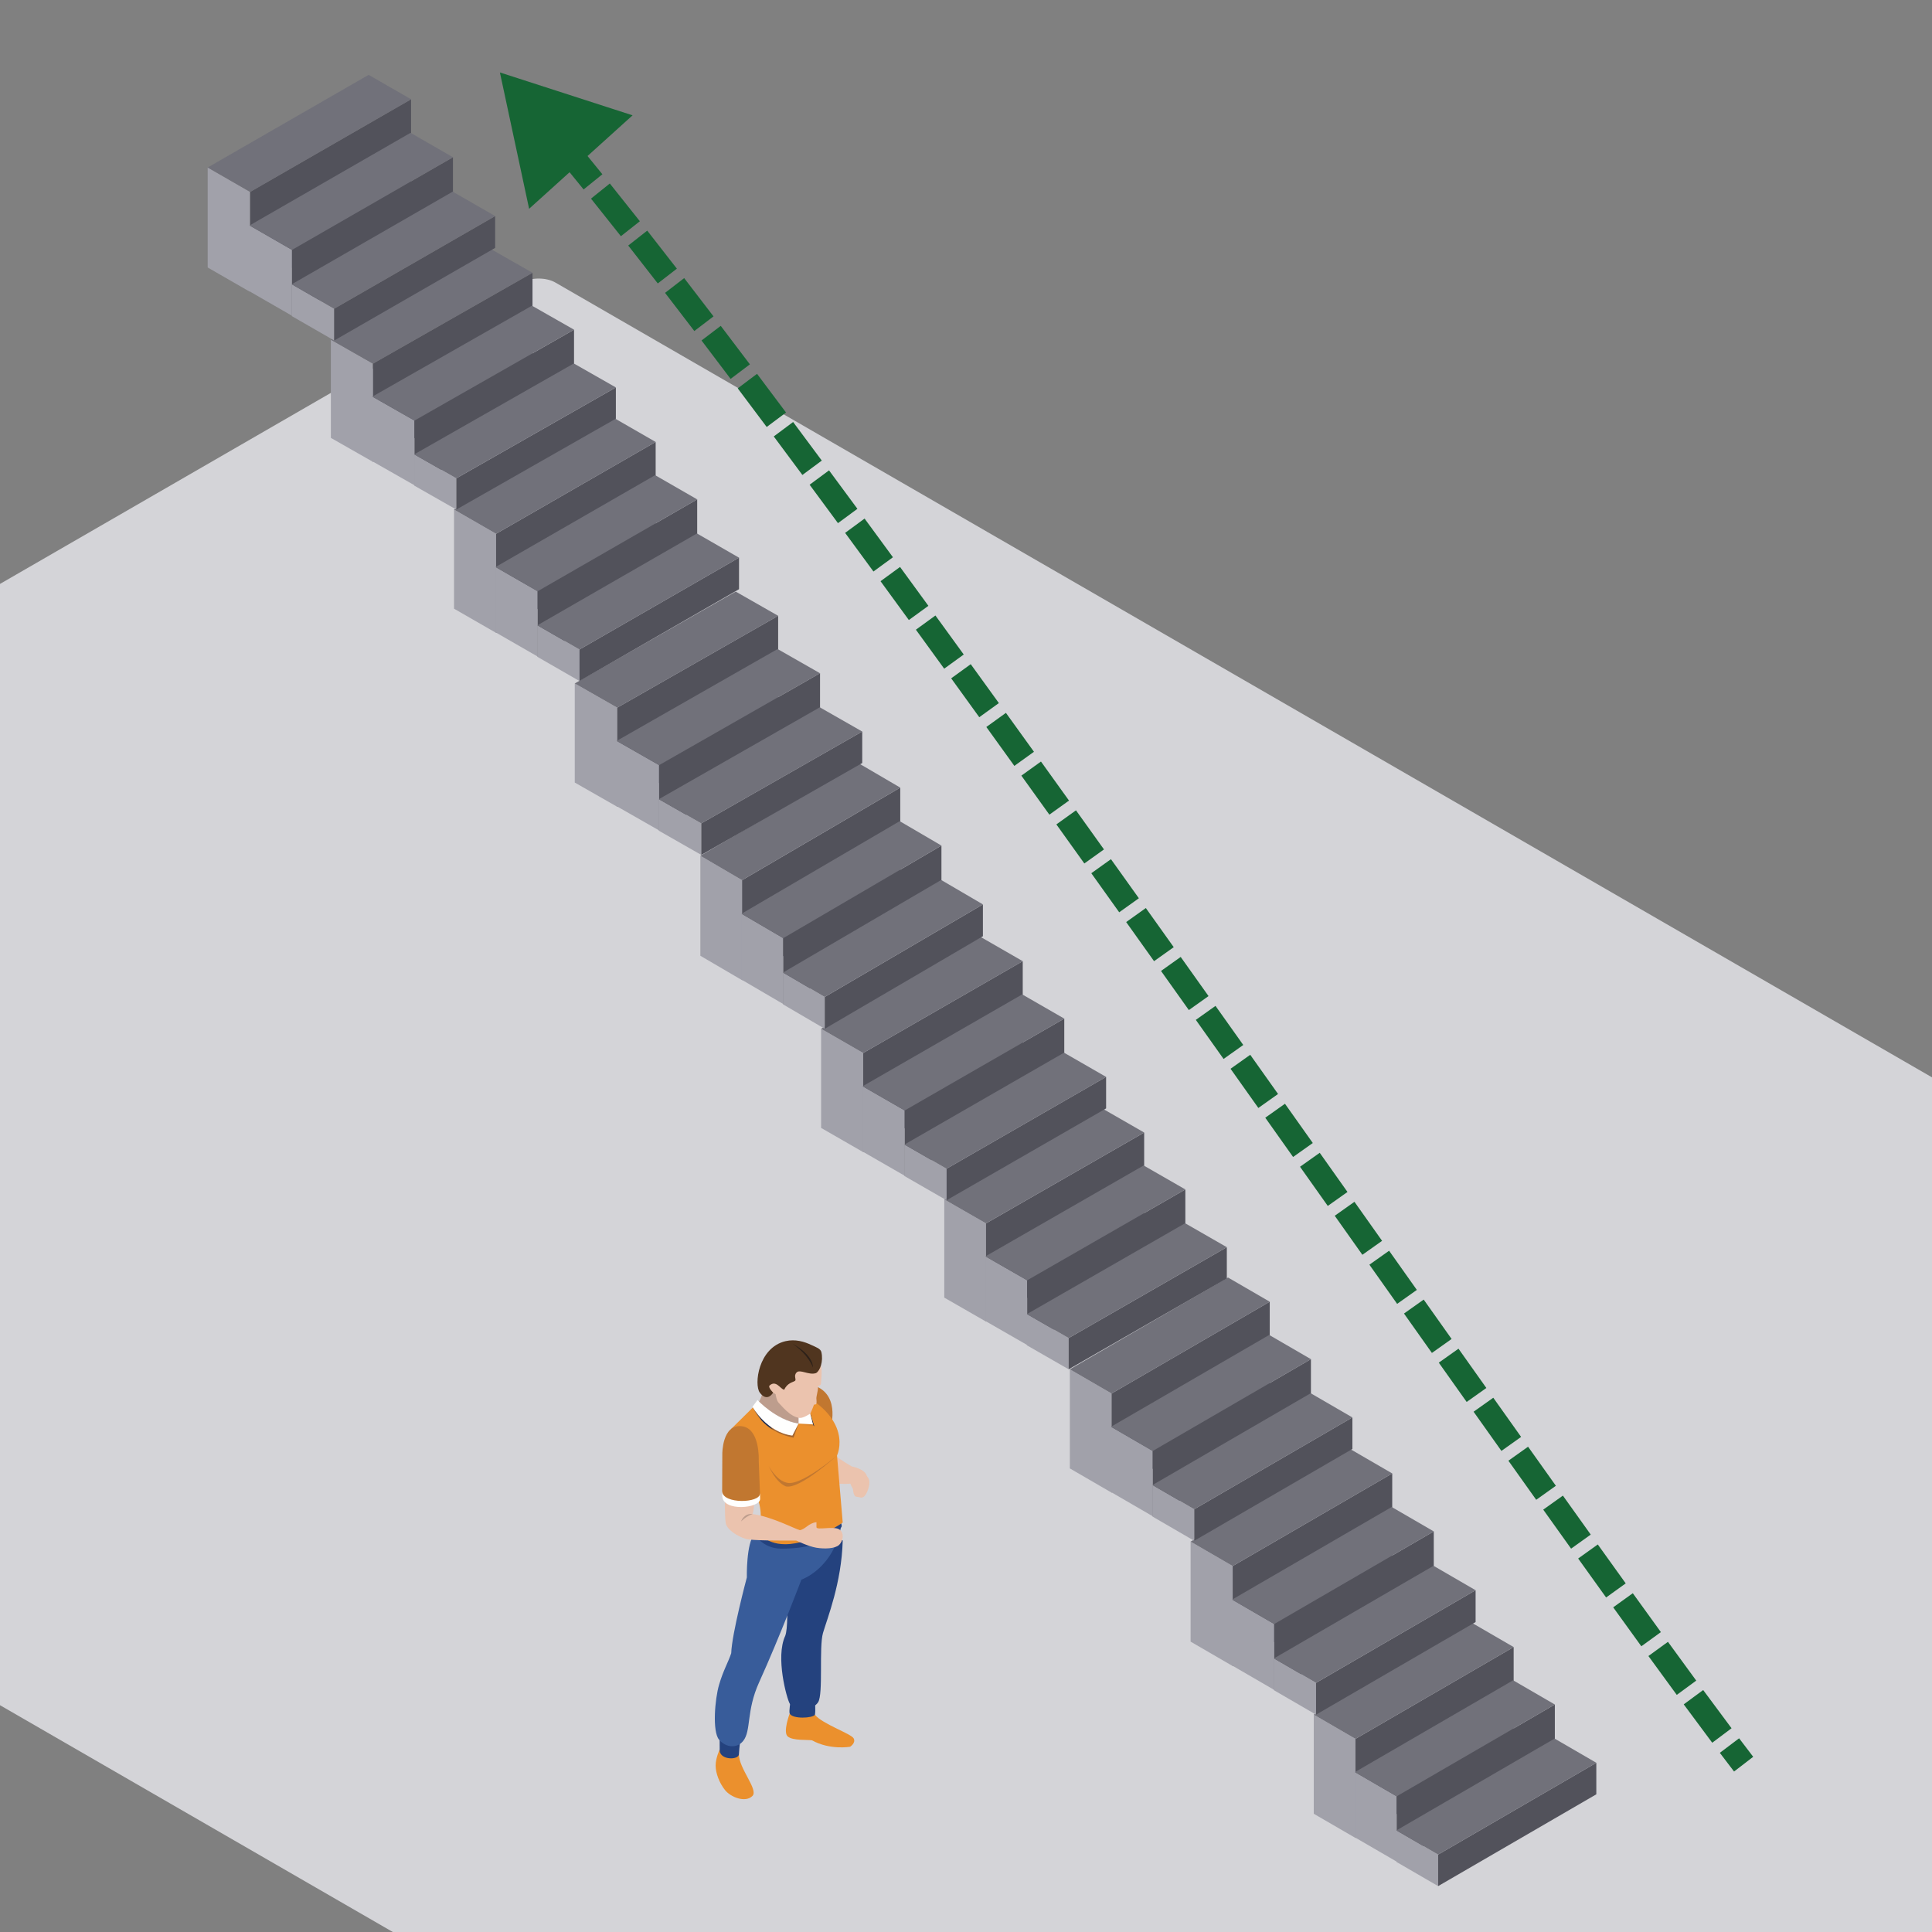 <svg width="800" height="800" viewBox="0 0 800 800" fill="none" xmlns="http://www.w3.org/2000/svg">
<rect x="0" y="0" width="800" height="800" fill="#808080" stroke="none"/>
<g clip-path="url(#clip0_7721_38880)">
<rect width="1031.25" height="721.876" rx="8" transform="matrix(0.866 0.5 -0.866 0.5 223.059 113)" fill="#D4D4D8"/>
<path fill-rule="evenodd" clip-rule="evenodd" d="M338.122 574.11C348.146 578.52 343.774 591.838 343.774 591.838L333.103 583.995L333.916 575.646C333.916 575.646 336.325 573.51 338.122 574.11Z" fill="#C17730"/>
<path fill-rule="evenodd" clip-rule="evenodd" d="M352.737 607.236C352.737 607.236 348.486 604.829 345.212 602.324C340.961 602.691 345.113 614.217 345.113 614.217C345.113 614.217 349.227 614.645 352.102 614.345C352.871 616.548 354.356 617.749 354.356 617.749L358.269 616.149C358.269 616.149 359.332 612.973 358.988 611.303C358.269 608.199 352.737 607.236 352.737 607.236Z" fill="#EBC3AE"/>
<path fill-rule="evenodd" clip-rule="evenodd" d="M315.691 575.862C315.792 578.668 313.468 581.61 313.468 581.61L319.064 589.468L327.024 593.743L333.645 591.006L334.383 583.993L328.24 575.044L318.326 573.212C318.326 573.212 315.592 573.057 315.691 575.862Z" fill="#BD9D8D"/>
<path fill-rule="evenodd" clip-rule="evenodd" d="M337.44 710.039C340.389 713.814 352.468 717.887 353.48 719.823C354.492 721.759 351.995 723.297 351.995 723.297C351.995 723.297 343.695 724.765 336.226 720.624C334.187 720.311 328.346 720.824 326.202 719.054C324.06 717.284 326.992 709.541 326.992 709.541C326.992 709.541 334.485 706.267 337.44 710.039Z" fill="#EB902D"/>
<path fill-rule="evenodd" clip-rule="evenodd" d="M327.366 704.328C327.366 704.328 326.622 708.535 326.992 709.539C328.176 711.944 336.644 711.473 337.44 710.037C337.789 708.194 337.44 704.829 337.44 704.829L327.366 704.328Z" fill="#24427E"/>
<path fill-rule="evenodd" clip-rule="evenodd" d="M348.953 637.919C348.486 655.447 342.547 670.139 340.793 676.148C339.041 682.159 340.974 701.391 338.766 704.863C336.557 708.335 329.051 709.004 326.992 705.398C325.788 703.289 321.034 686.198 325.14 677.381C327.299 671.873 324.734 642.591 324.734 642.591C324.734 642.591 348.34 636.283 348.953 637.919Z" fill="#24427E"/>
<path fill-rule="evenodd" clip-rule="evenodd" d="M305.975 726.366C305.908 732.31 314.144 741.06 311.576 743.661C308.674 746.599 302.604 744.196 300.239 741.256C297.88 738.319 296.336 734.246 296.328 731.106C296.315 727.966 298.007 724.426 298.007 724.426C298.007 724.426 305.573 724.696 305.975 726.366Z" fill="#EB902D"/>
<path fill-rule="evenodd" clip-rule="evenodd" d="M298.013 718.219C298.013 718.219 297.946 720.656 298.013 724.763C298.08 728.87 305.842 728.904 305.975 726.367C306.145 723.159 306.784 718.753 306.784 718.753L298.013 718.219Z" fill="#24427E"/>
<path fill-rule="evenodd" clip-rule="evenodd" d="M312.45 635.202C308.943 638.887 309.253 653.178 309.253 653.178C309.253 653.178 303.007 676.551 302.785 684.562C301.472 688.471 299.5 691.641 297.744 697.653C295.988 703.662 294.911 717.016 297.744 720.356C300.579 723.694 305.164 724.095 307.729 720.891C311.147 716.616 308.902 708.578 314.344 696.583C322.982 677.543 331.835 654.111 331.835 654.111C331.835 654.111 345.247 649.57 348.351 631.672C344.438 633.276 315.048 632.98 312.45 635.202Z" fill="#385C9A"/>
<path fill-rule="evenodd" clip-rule="evenodd" d="M314.749 631.217L312.45 635.2C312.45 635.2 315.653 641.265 323.587 641.267C344.237 641.273 348.564 631.977 348.564 631.977L347.877 628L314.749 631.217Z" fill="#24427E"/>
<path fill-rule="evenodd" clip-rule="evenodd" d="M346.594 602.693L348.954 630.464C348.954 630.464 336.138 639.43 325.139 639.43C316.301 639.43 313.829 633.776 313.829 633.776C313.829 633.776 315.991 629.32 314.456 622.944C312.919 616.564 302.785 591.667 302.785 591.667L313.662 580.924C313.662 580.924 324.398 590.54 330.673 589.47C332.293 588.936 327.838 576.585 327.838 575.047C354.255 586.933 346.594 602.693 346.594 602.693Z" fill="#EB902D"/>
<path fill-rule="evenodd" clip-rule="evenodd" d="M318.326 607.065C318.326 607.065 321.43 613.042 325.87 613.977C331.615 615.479 346.594 602.691 346.594 602.691C346.594 602.691 331.146 616.851 325.407 615.479C321.158 613.779 318.326 607.065 318.326 607.065Z" fill="#C17730"/>
<mask id="mask0_7721_38880" style="mask-type:alpha" maskUnits="userSpaceOnUse" x="330" y="589" width="7" height="2">
<path d="M336.992 590.481L330.672 589.469L336.62 589.803L336.605 589.744C336.738 589.989 336.867 590.236 336.992 590.481Z" fill="white"/>
</mask>
<g mask="url(#mask0_7721_38880)">
<path fill-rule="evenodd" clip-rule="evenodd" d="M330.672 590.481H336.992V589.469H330.672V590.481Z" fill="#A46630"/>
</g>
<path fill-rule="evenodd" clip-rule="evenodd" d="M337.162 590.51L336.992 590.482C336.867 590.238 336.738 589.99 336.605 589.745L335.49 585.359C335.516 585.34 335.531 585.332 335.531 585.332C335.531 585.332 335.537 585.317 335.55 585.289L337.162 590.51Z" fill="#212E51"/>
<path fill-rule="evenodd" clip-rule="evenodd" d="M330.672 589.469L336.62 589.803L334.719 582.324L330.672 582.723V589.469Z" fill="#FFFFFE"/>
<path fill-rule="evenodd" clip-rule="evenodd" d="M339.932 565.414C340.524 566.832 340.016 572.307 339.932 573.008C339.848 573.709 339.218 573.709 338.766 573.911C338.615 579.07 335.531 585.331 335.531 585.331C335.531 585.331 332.631 587.312 331.077 587.133C327.024 586.667 323.384 581.725 322.474 580.924C321.563 580.121 321.158 577.317 321.158 577.317L320.145 576.648C317.919 577.618 317.618 576.717 317.618 576.717V572.009L319.437 565.414L326.992 559.988L336.62 559.285C336.62 559.285 339.343 563.991 339.932 565.414Z" fill="#EBC3AE"/>
<path fill-rule="evenodd" clip-rule="evenodd" d="M337.758 576.113C337.758 576.113 338.363 580.621 338.01 581.319C337.655 582.02 335.074 581.221 335.074 581.221L337.758 576.113Z" fill="#EBC3AE"/>
<path fill-rule="evenodd" clip-rule="evenodd" d="M320.145 576.647C320.145 576.647 318.055 574.645 318.595 573.778C321.359 571.171 323.184 575.312 324.734 575.446C326.083 572.506 328.447 572.374 329.189 571.771C329.93 571.171 328.447 569.769 329.863 568.299C331.28 566.831 334.924 569.571 337.894 568.567C339.579 567.632 340.996 563.694 340.118 559.885C339.78 558.419 337.851 557.829 336.004 556.949C333.053 555.543 329.338 554.402 325.272 555.345C313.944 558.017 312.183 573.375 314.613 576.647C317.751 580.874 320.145 576.647 320.145 576.647Z" fill="#50351F"/>
<path fill-rule="evenodd" clip-rule="evenodd" d="M328.109 556.348C337.216 561.422 336.611 566.23 336.611 566.23C336.611 566.23 334.924 561.089 328.109 556.348Z" fill="#2D2119"/>
<path fill-rule="evenodd" clip-rule="evenodd" d="M312.131 620.812C312.404 621.945 312.223 625.273 311.642 626.93C319.604 627.999 329.452 633.229 331.215 633.61C332.836 634.812 330.907 637.934 329.76 637.917C323.812 637.917 311.386 637.992 308.81 637.217C305.198 636.13 300.981 633.31 300.51 630.705C300.036 628.102 300.174 618.586 300.174 618.586C300.174 618.586 311.864 619.677 312.131 620.812Z" fill="#EBC3AE"/>
<path fill-rule="evenodd" clip-rule="evenodd" d="M299.027 617.586C299.04 618.47 299.059 619.15 299.094 619.518C299.296 626.096 314.749 624.594 314.749 620.688C314.749 620.304 314.729 619.514 314.695 618.476L299.027 617.586Z" fill="#FFFFFE"/>
<path fill-rule="evenodd" clip-rule="evenodd" d="M314.695 618.477C314.662 617.437 314.174 604.762 314.174 604.762C314.174 604.762 314.847 591.238 306.922 590.537C298.99 589.836 299.093 602.023 299.093 602.023C299.093 602.023 299.01 616.841 299.027 617.586C299.397 622.892 314.68 622.441 314.695 618.477Z" fill="#C17730"/>
<path fill-rule="evenodd" clip-rule="evenodd" d="M311.643 626.932C308.86 627.852 306.86 630.006 306.86 630.006C306.86 630.006 307.897 626.55 311.643 626.932Z" fill="#BD9D8D"/>
<path fill-rule="evenodd" clip-rule="evenodd" d="M329.76 637.92C329.76 637.92 334.723 640.357 338.079 640.891C341.433 641.426 345.742 641.3 347.427 639.733C349.117 638.163 349.804 634.58 347.373 633.212C344.943 631.842 338.079 633.76 338.079 632.356C338.079 631.555 338.079 630.845 338.079 630.309C334.719 630.707 333.71 633.112 331.215 633.613C330.737 633.913 329.76 637.92 329.76 637.92Z" fill="#EBC3AE"/>
<mask id="mask1_7721_38880" style="mask-type:alpha" maskUnits="userSpaceOnUse" x="312" y="580" width="2" height="2">
<path d="M312.917 581.657C312.899 581.625 312.889 581.61 312.889 581.61L312.884 581.614L313.661 580.57C313.661 580.57 313.771 580.679 313.984 580.873C313.935 580.947 313.889 581.018 313.844 581.084C313.724 580.977 313.661 580.922 313.661 580.922L312.917 581.657Z" fill="white"/>
</mask>
<g mask="url(#mask1_7721_38880)">
<path fill-rule="evenodd" clip-rule="evenodd" d="M312.884 581.657H313.984V580.57H312.884V581.657Z" fill="#246A7A"/>
</g>
<path fill-rule="evenodd" clip-rule="evenodd" d="M329.646 589.553C323.812 589.553 315.207 582.27 313.844 581.086C313.889 581.02 313.935 580.95 313.984 580.875C315.517 582.272 322.336 588.113 330.672 589.47C330.343 589.526 329.999 589.553 329.646 589.553Z" fill="#816C61"/>
<path fill-rule="evenodd" clip-rule="evenodd" d="M328.598 595.296C325.109 594.638 322.287 593.447 320.027 592.059C315.786 586.537 313.205 582.151 312.917 581.657L313.662 580.922C313.662 580.922 313.724 580.977 313.845 581.084C315.207 582.268 323.813 589.551 329.646 589.551C329.999 589.551 330.343 589.524 330.673 589.468L328.598 595.296ZM315.388 588.265C312.801 585.48 311.858 582.997 311.858 582.997L311.95 582.873C312.273 583.448 313.431 585.463 315.388 588.265Z" fill="#A46630"/>
<path fill-rule="evenodd" clip-rule="evenodd" d="M320.026 592.058C318.091 590.869 316.567 589.536 315.388 588.264C313.431 585.463 312.273 583.448 311.95 582.873L312.884 581.614L312.889 581.609C312.889 581.609 312.899 581.624 312.917 581.656C313.205 582.15 315.786 586.537 320.026 592.058Z" fill="#212E51"/>
<path fill-rule="evenodd" clip-rule="evenodd" d="M313.661 579.723C313.661 579.723 321.184 587.926 330.672 589.47L328.109 594.447C317.445 593.143 311.576 582.526 311.576 582.526L313.661 579.723Z" fill="#FFFFFE"/>
<path fill-rule="evenodd" clip-rule="evenodd" d="M355.535 614.775C355.828 614.892 356.071 614.794 356.235 614.675L356.196 614.766C356.196 614.766 355.938 615.096 355.477 614.915C355.021 614.728 355.066 614.312 355.066 614.312L355.107 614.219C355.137 614.417 355.243 614.655 355.535 614.775Z" fill="#94292A"/>
<path fill-rule="evenodd" clip-rule="evenodd" d="M357.912 611.961C357.912 611.961 354.666 611.324 353.648 613.427C352.651 615.484 353.319 619.613 354.457 619.736C355.975 619.905 356.655 620.471 357.624 619.796C359.1 618.769 360.379 614.705 359.897 612.924C359.447 611.254 358.358 610.879 358.358 610.879L357.912 611.961Z" fill="#EBC3AE"/>
<rect width="19.973" height="41.035" transform="matrix(0.865 0.502 3.16739e-05 1 544 710.004)" fill="#A1A1AA"/>
<rect width="75.723" height="41.035" transform="matrix(0.865 -0.502 -3.16739e-05 1 561.275 720.027)" fill="#52525B"/>
<rect width="75.723" height="19.973" transform="matrix(0.865 -0.502 0.865 0.502 544 710.004)" fill="#71717A"/>
<rect width="19.973" height="27.044" transform="matrix(0.865 0.502 3.16738e-05 1 561.052 733.789)" fill="#A1A1AA"/>
<rect width="75.723" height="27.044" transform="matrix(0.865 -0.502 -3.16739e-05 1 578.327 743.812)" fill="#52525B"/>
<rect width="75.723" height="19.973" transform="matrix(0.865 -0.502 0.865 0.502 561.052 733.789)" fill="#71717A"/>
<rect width="19.973" height="13.053" transform="matrix(0.865 0.502 3.16738e-05 1 578.229 757.922)" fill="#A1A1AA"/>
<rect width="75.723" height="13.053" transform="matrix(0.865 -0.502 -3.16739e-05 1 595.503 767.945)" fill="#52525B"/>
<rect width="75.723" height="19.973" transform="matrix(0.865 -0.502 0.865 0.502 578.229 757.922)" fill="#71717A"/>
<rect width="20.147" height="41.411" transform="matrix(0.865 0.502 3.16542e-05 1 493 638.352)" fill="#A1A1AA"/>
<rect width="76.383" height="41.411" transform="matrix(0.865 -0.502 -3.16542e-05 1 510.423 648.469)" fill="#52525B"/>
<rect width="76.383" height="20.147" transform="matrix(0.865 -0.502 0.865 0.502 493 638.352)" fill="#71717A"/>
<rect width="20.147" height="27.292" transform="matrix(0.865 0.502 3.16542e-05 1 510.198 662.355)" fill="#A1A1AA"/>
<rect width="76.383" height="27.292" transform="matrix(0.865 -0.502 -3.16542e-05 1 527.621 672.473)" fill="#52525B"/>
<rect width="76.383" height="20.147" transform="matrix(0.865 -0.502 0.865 0.502 510.198 662.355)" fill="#71717A"/>
<rect width="20.147" height="13.173" transform="matrix(0.865 0.502 3.16542e-05 1 527.521 686.711)" fill="#A1A1AA"/>
<rect width="76.383" height="13.173" transform="matrix(0.865 -0.502 -3.16542e-05 1 544.944 696.828)" fill="#52525B"/>
<rect width="76.383" height="20.147" transform="matrix(0.865 -0.502 0.865 0.502 527.521 686.711)" fill="#71717A"/>
<rect width="19.973" height="41.035" transform="matrix(0.865 0.502 3.16739e-05 1 443 567.004)" fill="#A1A1AA"/>
<rect width="75.723" height="41.035" transform="matrix(0.865 -0.502 -3.16739e-05 1 460.275 577.027)" fill="#52525B"/>
<rect width="75.723" height="19.973" transform="matrix(0.865 -0.502 0.865 0.502 443 567.004)" fill="#71717A"/>
<rect width="19.973" height="27.044" transform="matrix(0.865 0.502 3.16738e-05 1 460.052 590.789)" fill="#A1A1AA"/>
<rect width="75.723" height="27.044" transform="matrix(0.865 -0.502 -3.16739e-05 1 477.327 600.812)" fill="#52525B"/>
<rect width="75.723" height="19.973" transform="matrix(0.865 -0.502 0.865 0.502 460.052 590.789)" fill="#71717A"/>
<rect width="19.973" height="13.053" transform="matrix(0.865 0.502 3.16738e-05 1 477.229 614.922)" fill="#A1A1AA"/>
<rect width="75.723" height="13.053" transform="matrix(0.865 -0.502 -3.16739e-05 1 494.503 624.945)" fill="#52525B"/>
<rect width="75.723" height="19.973" transform="matrix(0.865 -0.502 0.865 0.502 477.229 614.922)" fill="#71717A"/>
<rect width="19.927" height="40.658" transform="matrix(0.867 0.498 3.19671e-05 1 391 496.656)" fill="#A1A1AA"/>
<rect width="75.549" height="40.658" transform="matrix(0.867 -0.498 -3.19671e-05 1 408.275 506.586)" fill="#52525B"/>
<rect width="75.549" height="19.927" transform="matrix(0.867 -0.498 0.867 0.498 391 496.656)" fill="#71717A"/>
<rect width="19.927" height="26.796" transform="matrix(0.867 0.498 3.19671e-05 1 408.052 520.223)" fill="#A1A1AA"/>
<rect width="75.549" height="26.796" transform="matrix(0.867 -0.498 -3.19671e-05 1 425.327 530.152)" fill="#52525B"/>
<rect width="75.549" height="19.927" transform="matrix(0.867 -0.498 0.867 0.498 408.052 520.223)" fill="#71717A"/>
<rect width="19.927" height="12.934" transform="matrix(0.867 0.498 3.19671e-05 1 425.229 544.137)" fill="#A1A1AA"/>
<rect width="75.549" height="12.934" transform="matrix(0.867 -0.498 -3.19671e-05 1 442.503 554.066)" fill="#52525B"/>
<rect width="75.549" height="19.927" transform="matrix(0.867 -0.498 0.867 0.498 425.229 544.137)" fill="#71717A"/>
<rect width="20.101" height="41.035" transform="matrix(0.867 0.499 3.19446e-05 1 340 426.004)" fill="#A1A1AA"/>
<rect width="76.208" height="41.035" transform="matrix(0.867 -0.499 -3.19446e-05 1 357.423 436.027)" fill="#52525B"/>
<rect width="76.208" height="20.101" transform="matrix(0.867 -0.499 0.867 0.499 340 426.004)" fill="#71717A"/>
<rect width="20.101" height="27.044" transform="matrix(0.867 0.499 3.19446e-05 1 357.198 449.789)" fill="#A1A1AA"/>
<rect width="76.208" height="27.044" transform="matrix(0.867 -0.499 -3.19446e-05 1 374.621 459.812)" fill="#52525B"/>
<rect width="76.208" height="20.101" transform="matrix(0.867 -0.499 0.867 0.499 357.198 449.789)" fill="#71717A"/>
<rect width="20.101" height="13.053" transform="matrix(0.867 0.499 3.19446e-05 1 374.521 473.922)" fill="#A1A1AA"/>
<rect width="76.208" height="13.053" transform="matrix(0.867 -0.499 -3.19446e-05 1 391.944 483.945)" fill="#52525B"/>
<rect width="76.208" height="20.101" transform="matrix(0.867 -0.499 0.867 0.499 374.521 473.922)" fill="#71717A"/>
<rect width="20.019" height="41.411" transform="matrix(0.863 0.505 3.13859e-05 1 290 354.352)" fill="#A1A1AA"/>
<rect width="75.899" height="41.411" transform="matrix(0.863 -0.505 -3.13859e-05 1 307.275 364.469)" fill="#52525B"/>
<rect width="75.899" height="20.019" transform="matrix(0.863 -0.505 0.863 0.505 290 354.352)" fill="#71717A"/>
<rect width="20.019" height="27.292" transform="matrix(0.863 0.505 3.13859e-05 1 307.052 378.355)" fill="#A1A1AA"/>
<rect width="75.899" height="27.292" transform="matrix(0.863 -0.505 -3.13859e-05 1 324.327 388.473)" fill="#52525B"/>
<rect width="75.899" height="20.019" transform="matrix(0.863 -0.505 0.863 0.505 307.052 378.355)" fill="#71717A"/>
<rect width="20.019" height="13.173" transform="matrix(0.863 0.505 3.13859e-05 1 324.229 402.711)" fill="#A1A1AA"/>
<rect width="75.899" height="13.173" transform="matrix(0.863 -0.505 -3.13859e-05 1 341.503 412.828)" fill="#52525B"/>
<rect width="75.899" height="20.019" transform="matrix(0.863 -0.505 0.863 0.505 324.229 402.711)" fill="#71717A"/>
<rect width="20.229" height="41.035" transform="matrix(0.869 0.496 3.22153e-05 1 238 283.004)" fill="#A1A1AA"/>
<rect width="76.694" height="41.035" transform="matrix(0.869 -0.496 -3.22153e-05 1 255.57 293.027)" fill="#52525B"/>
<rect width="76.694" height="20.229" transform="matrix(0.869 -0.496 0.869 0.496 238 283.004)" fill="#71717A"/>
<rect width="20.229" height="27.044" transform="matrix(0.869 0.496 3.22153e-05 1 255.343 306.789)" fill="#A1A1AA"/>
<rect width="76.694" height="27.044" transform="matrix(0.869 -0.496 -3.22153e-05 1 272.914 316.812)" fill="#52525B"/>
<rect width="76.694" height="20.229" transform="matrix(0.869 -0.496 0.869 0.496 255.343 306.789)" fill="#71717A"/>
<rect width="20.229" height="13.053" transform="matrix(0.869 0.496 3.22153e-05 1 272.814 330.922)" fill="#A1A1AA"/>
<rect width="76.694" height="13.053" transform="matrix(0.869 -0.496 -3.22153e-05 1 290.384 340.945)" fill="#52525B"/>
<rect width="76.694" height="20.229" transform="matrix(0.869 -0.496 0.869 0.496 272.814 330.922)" fill="#71717A"/>
<rect width="20.101" height="41.035" transform="matrix(0.867 0.499 3.19446e-05 1 188 211.004)" fill="#A1A1AA"/>
<rect width="76.208" height="41.035" transform="matrix(0.867 -0.499 -3.19446e-05 1 205.423 221.027)" fill="#52525B"/>
<rect width="76.208" height="20.101" transform="matrix(0.867 -0.499 0.867 0.499 188 211.004)" fill="#71717A"/>
<rect width="20.101" height="27.044" transform="matrix(0.867 0.499 3.19446e-05 1 205.198 234.789)" fill="#A1A1AA"/>
<rect width="76.208" height="27.044" transform="matrix(0.867 -0.499 -3.19446e-05 1 222.621 244.812)" fill="#52525B"/>
<rect width="76.208" height="20.101" transform="matrix(0.867 -0.499 0.867 0.499 205.198 234.789)" fill="#71717A"/>
<rect width="20.101" height="13.053" transform="matrix(0.867 0.499 3.19446e-05 1 222.521 258.922)" fill="#A1A1AA"/>
<rect width="76.208" height="13.053" transform="matrix(0.867 -0.499 -3.19446e-05 1 239.944 268.945)" fill="#52525B"/>
<rect width="76.208" height="20.101" transform="matrix(0.867 -0.499 0.867 0.499 222.521 258.922)" fill="#71717A"/>
<rect width="20.055" height="40.658" transform="matrix(0.869 0.495 3.22404e-05 1 137 140.656)" fill="#A1A1AA"/>
<rect width="76.035" height="40.658" transform="matrix(0.869 -0.495 -3.22404e-05 1 154.423 150.586)" fill="#52525B"/>
<rect width="76.035" height="20.055" transform="matrix(0.869 -0.495 0.869 0.495 137 140.656)" fill="#71717A"/>
<rect width="20.055" height="26.796" transform="matrix(0.869 0.495 3.22403e-05 1 154.198 164.223)" fill="#A1A1AA"/>
<rect width="76.035" height="26.796" transform="matrix(0.869 -0.495 -3.22404e-05 1 171.621 174.152)" fill="#52525B"/>
<rect width="76.035" height="20.055" transform="matrix(0.869 -0.495 0.869 0.495 154.198 164.223)" fill="#71717A"/>
<rect width="20.055" height="12.934" transform="matrix(0.869 0.495 3.22404e-05 1 171.521 188.137)" fill="#A1A1AA"/>
<rect width="76.035" height="12.934" transform="matrix(0.869 -0.495 -3.22404e-05 1 188.944 198.066)" fill="#52525B"/>
<rect width="76.035" height="20.055" transform="matrix(0.869 -0.495 0.869 0.495 171.521 188.137)" fill="#71717A"/>
<rect width="20.274" height="41.411" transform="matrix(0.867 0.499 3.19224e-05 1 86 69.352)" fill="#A1A1AA"/>
<rect width="76.867" height="41.411" transform="matrix(0.867 -0.499 -3.19224e-05 1 103.57 79.469)" fill="#52525B"/>
<rect width="76.867" height="20.274" transform="matrix(0.867 -0.499 0.867 0.499 86 69.352)" fill="#71717A"/>
<rect width="20.274" height="27.292" transform="matrix(0.867 0.499 3.19224e-05 1 103.343 93.356)" fill="#A1A1AA"/>
<rect width="76.867" height="27.292" transform="matrix(0.867 -0.499 -3.19224e-05 1 120.914 103.473)" fill="#52525B"/>
<rect width="76.867" height="20.274" transform="matrix(0.867 -0.499 0.867 0.499 103.343 93.356)" fill="#71717A"/>
<rect width="20.274" height="13.173" transform="matrix(0.867 0.499 3.19224e-05 1 120.814 117.711)" fill="#A1A1AA"/>
<rect width="76.867" height="13.173" transform="matrix(0.867 -0.499 -3.19224e-05 1 138.384 127.828)" fill="#52525B"/>
<rect width="76.867" height="20.274" transform="matrix(0.867 -0.499 0.867 0.499 120.814 117.711)" fill="#71717A"/>
<path d="M207 30L219.095 86.454L261.938 47.752L207 30ZM213.126 44.333C217.203 48.993 221.509 54.033 226.028 59.429L233.694 53.008C229.137 47.567 224.784 42.47 220.652 37.748L213.126 44.333ZM229.081 63.09C233.119 67.95 237.314 73.076 241.656 78.449L249.434 72.164C245.067 66.76 240.843 61.599 236.773 56.7L229.081 63.09ZM244.717 82.247C248.727 87.238 252.857 92.429 257.097 97.807L264.95 91.616C260.693 86.216 256.544 81 252.511 75.982L244.717 82.247ZM260.139 101.673C264.125 106.75 268.204 111.985 272.369 117.367L280.277 111.247C276.099 105.848 272.006 100.595 268.004 95.498L260.139 101.673ZM275.382 121.267C279.35 126.409 283.392 131.68 287.504 137.07L295.454 131.005C291.332 125.602 287.279 120.316 283.3 115.158L275.382 121.267ZM290.486 140.984C294.441 146.182 298.458 151.486 302.531 156.887L310.515 150.867C306.434 145.454 302.408 140.139 298.444 134.929L290.486 140.984ZM305.483 160.807C309.43 166.051 313.428 171.385 317.473 176.8L325.485 170.816C321.433 165.392 317.428 160.048 313.473 154.794L305.483 160.807ZM320.398 180.72C324.309 185.966 328.262 191.285 332.254 196.672L340.288 190.719C336.291 185.324 332.332 179.997 328.415 174.743L320.398 180.72ZM335.246 200.714C339.125 205.956 343.038 211.261 346.983 216.621L355.037 210.694C351.088 205.327 347.169 200.016 343.285 194.766L335.246 200.714ZM349.947 220.652C353.829 225.934 357.74 231.268 361.677 236.65L369.748 230.745C365.807 225.358 361.892 220.018 358.005 214.73L349.947 220.652ZM364.612 240.664C368.498 245.981 372.408 251.343 376.339 256.744L384.425 250.859C380.49 245.454 376.576 240.087 372.686 234.763L364.612 240.664ZM379.251 260.747C383.138 266.092 387.045 271.474 390.967 276.888L399.065 271.02C395.139 265.602 391.23 260.216 387.339 254.866L379.251 260.747ZM393.863 280.885C397.728 286.223 401.607 291.591 405.499 296.983L413.608 291.13C409.713 285.734 405.83 280.363 401.963 275.021L393.863 280.885ZM408.42 301.031C412.277 306.379 416.145 311.749 420.021 317.137L428.139 311.298C424.26 305.906 420.39 300.532 416.531 295.182L408.42 301.031ZM422.924 321.175C426.784 326.546 430.652 331.933 434.525 337.333L442.651 331.505C438.777 326.102 434.907 320.712 431.044 315.338L422.924 321.175ZM437.417 341.368C441.275 346.75 445.137 352.144 448.999 357.545L457.133 351.727C453.269 346.324 449.405 340.927 445.545 335.542L437.417 341.368ZM451.888 361.584C455.739 366.971 459.59 372.364 463.44 377.758L471.58 371.949C467.729 366.553 463.876 361.158 460.023 355.768L451.888 361.584ZM466.326 381.804C470.178 387.204 474.027 392.605 477.87 398.002L486.016 392.201C482.171 386.802 478.321 381.4 474.467 375.997L466.326 381.804ZM480.752 402.049C484.602 407.456 488.445 412.858 492.278 418.25L500.428 412.456C496.594 407.062 492.75 401.659 488.899 396.25L480.752 402.049ZM495.162 422.307C499.005 427.714 502.838 433.11 506.657 438.49L514.811 432.701C510.991 427.319 507.157 421.922 503.313 416.514L495.162 422.307ZM509.543 442.555C513.397 447.984 517.236 453.395 521.058 458.785L529.215 453C525.392 447.609 521.552 442.197 517.698 436.767L509.543 442.555ZM523.922 462.823C527.781 468.266 531.623 473.686 535.444 479.077L543.603 473.296C539.782 467.904 535.94 462.483 532.079 457.039L523.922 462.823ZM538.314 483.129C542.168 488.567 545.999 493.975 549.804 499.348L557.965 493.569C554.159 488.195 550.328 482.787 546.474 477.347L538.314 483.129ZM552.688 503.42C556.531 508.847 560.348 514.236 564.133 519.582L572.294 513.803C568.508 508.457 564.692 503.067 560.849 497.641L552.688 503.42ZM567.037 523.682C570.9 529.136 574.73 534.545 578.524 539.902L586.684 534.122C582.891 528.765 579.06 523.357 575.198 517.902L567.037 523.682ZM581.363 543.909C585.256 549.406 589.111 554.846 592.922 560.223L601.08 554.44C597.27 549.064 593.416 543.625 589.523 538.129L581.363 543.909ZM595.773 564.246C599.668 569.74 603.516 575.167 607.314 580.519L615.469 574.732C611.673 569.381 607.825 563.956 603.931 558.463L595.773 564.246ZM610.182 584.56C614.08 590.053 617.924 595.464 621.707 600.787L629.858 594.993C626.076 589.673 622.234 584.263 618.336 578.772L610.182 584.56ZM624.594 604.847C628.502 610.343 632.344 615.74 636.115 621.031L644.258 615.227C640.49 609.94 636.65 604.545 632.744 599.052L624.594 604.847ZM639.022 625.109C642.949 630.616 646.796 636.003 650.556 641.26L658.69 635.442C654.933 630.19 651.089 624.807 647.164 619.303L639.022 625.109ZM653.482 645.348C657.443 650.881 661.304 656.263 665.057 661.482L673.176 655.643C669.427 650.431 665.57 645.054 661.613 639.527L653.482 645.348ZM667.994 665.562C672.009 671.138 675.895 676.519 679.642 681.689L687.739 675.82C683.999 670.66 680.119 665.288 676.109 659.719L667.994 665.562ZM682.571 685.725C686.665 691.363 690.585 696.734 694.316 701.818L702.378 695.902C698.658 690.833 694.748 685.475 690.662 679.849L682.571 685.725ZM697.196 705.736C701.391 711.434 705.332 716.743 708.997 721.63L716.997 715.629C713.353 710.77 709.43 705.486 705.249 699.807L697.196 705.736ZM712.146 725.813C714.207 728.542 716.172 731.122 718.036 733.547L725.964 727.453C724.12 725.053 722.172 722.495 720.126 719.786L712.146 725.813Z" fill="#166534"/>
</g>
<defs>
<clipPath id="clip0_7721_38880">
<rect width="800" height="800" fill="white"/>
</clipPath>
</defs>
</svg>
